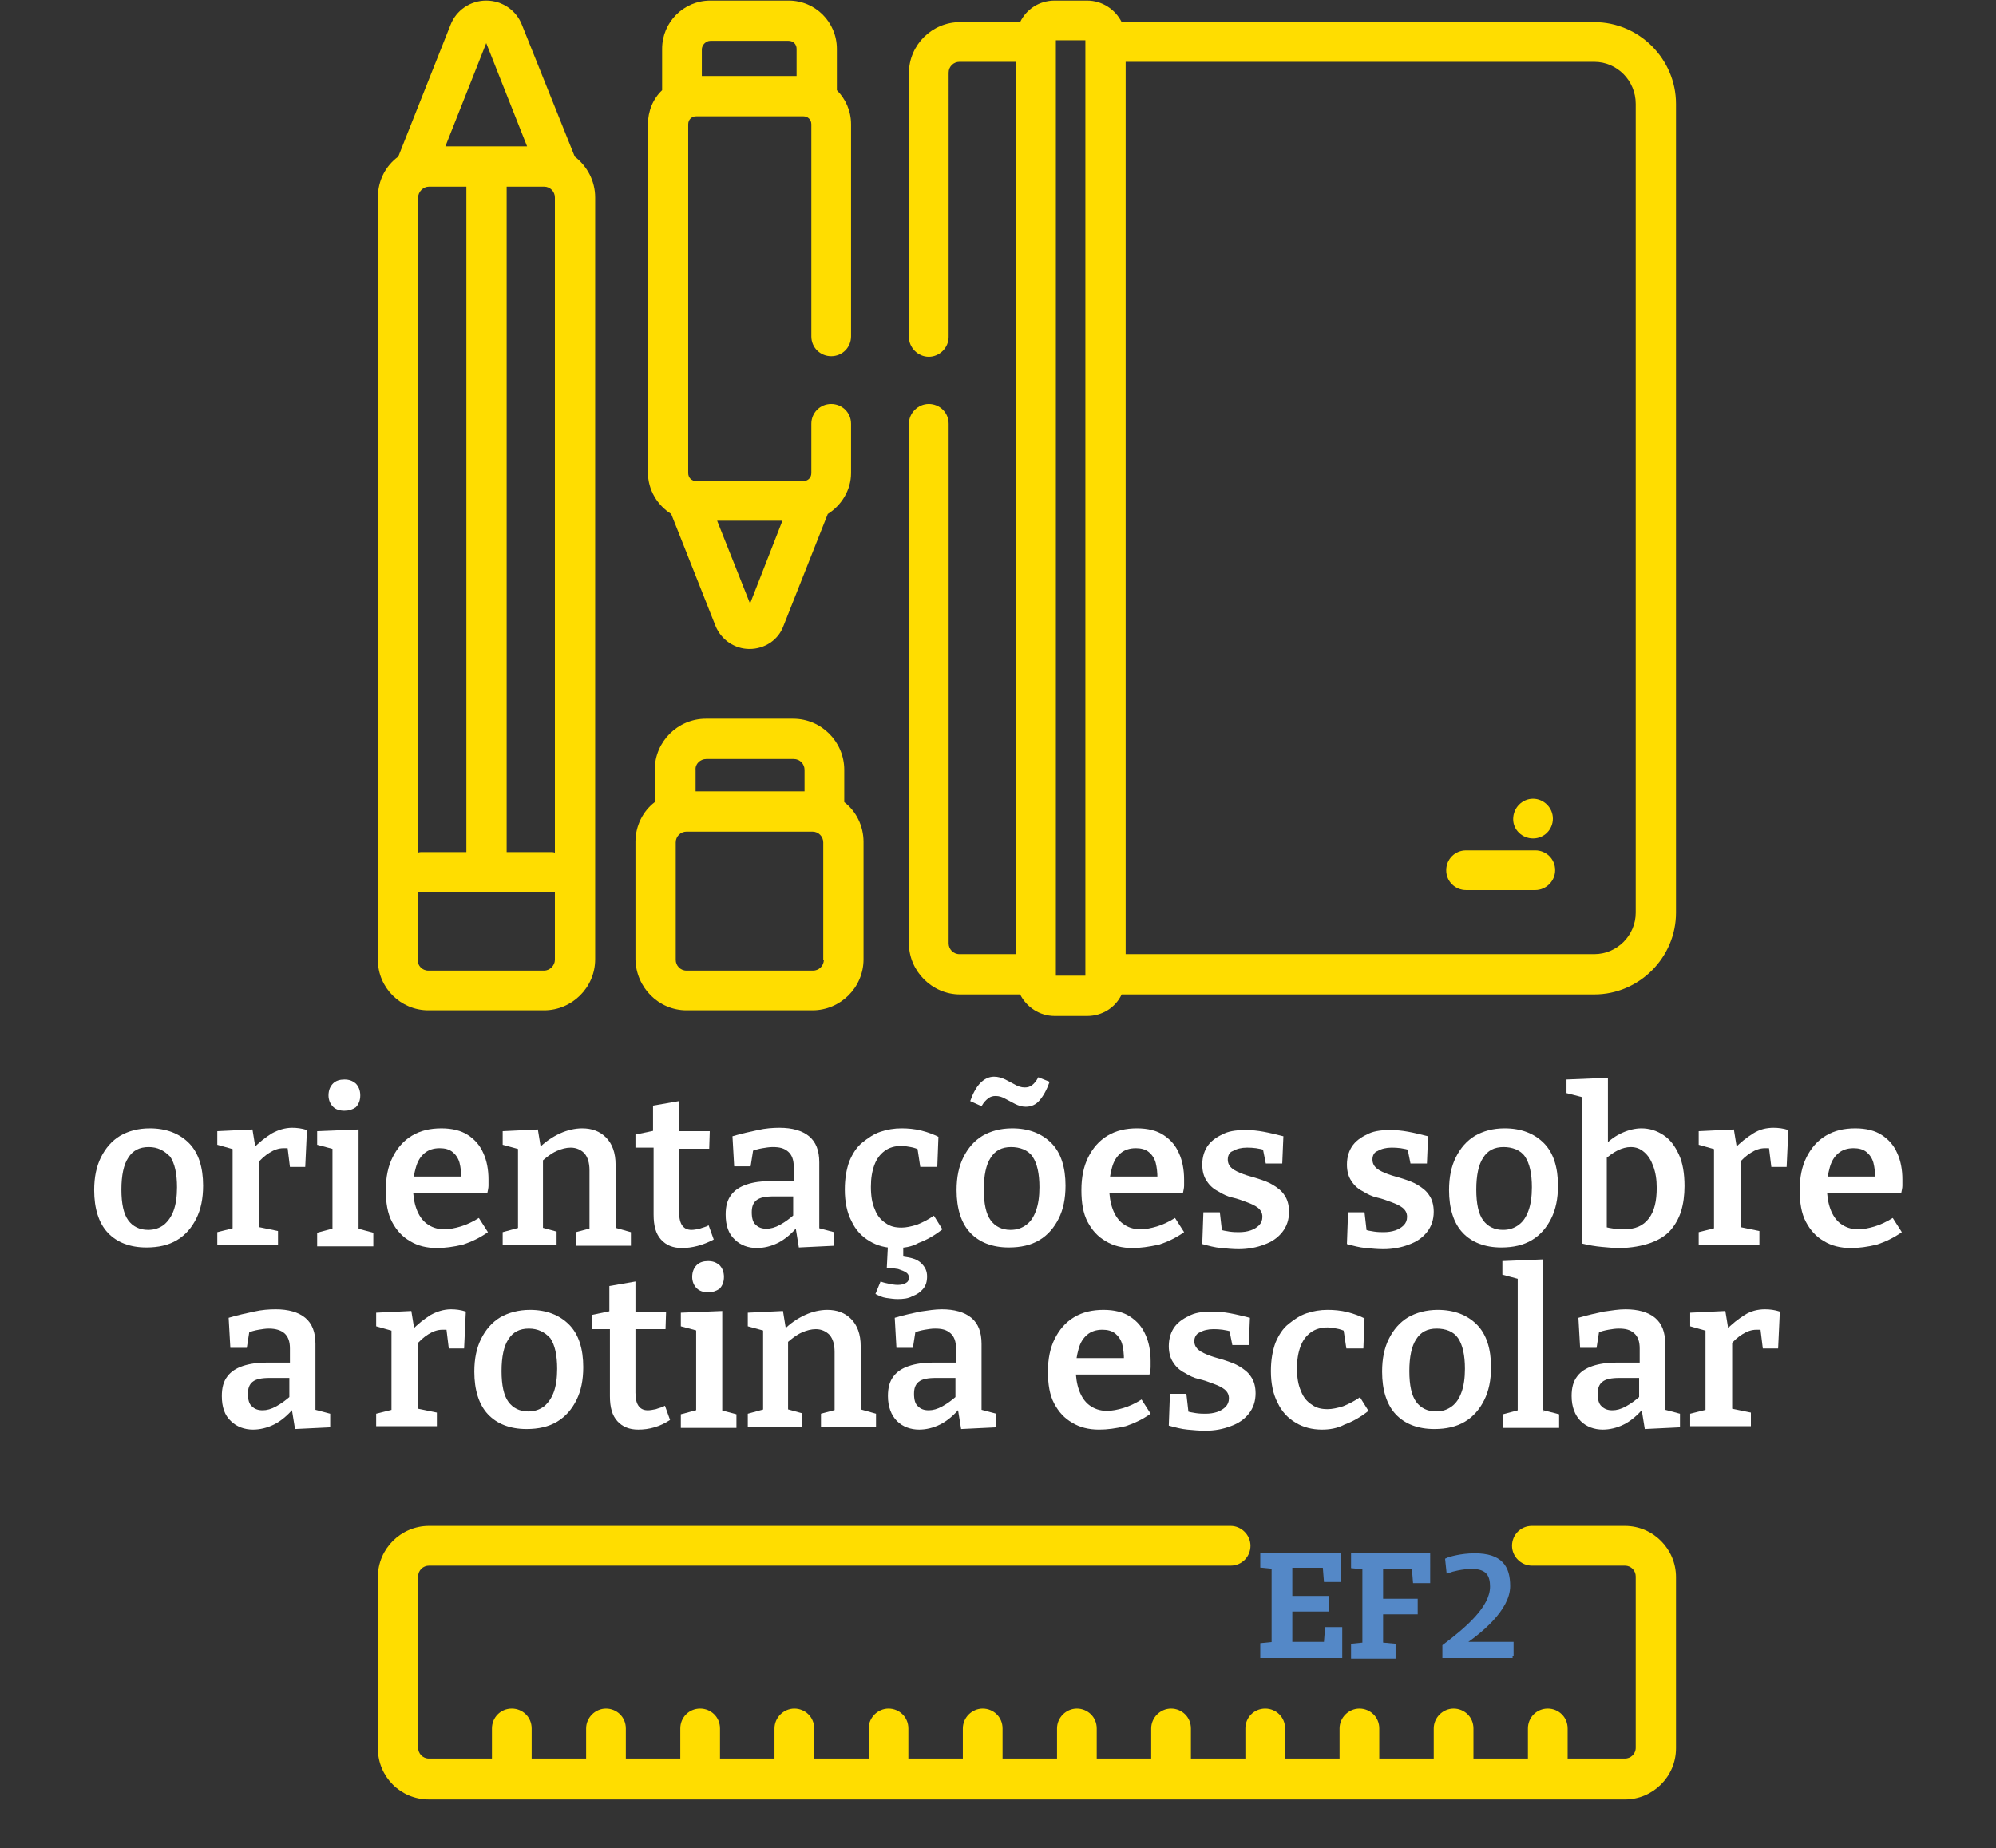 <?xml version="1.0" encoding="utf-8"?>
<!-- Generator: Adobe Illustrator 26.0.3, SVG Export Plug-In . SVG Version: 6.00 Build 0)  -->
<svg version="1.1" xmlns="http://www.w3.org/2000/svg" xmlns:xlink="http://www.w3.org/1999/xlink" x="0px" y="0px"
	 viewBox="0 0 351.8 325.8" style="enable-background:new 0 0 351.8 325.8;" xml:space="preserve">
<rect x="0" y="0" width="351.8" height="325.8" fill="#333333" stroke="none"/>
<style type="text/css">
	.st0{fill:#FFDD00;}
	.st1{fill:#5488C7;stroke:#5488C7;stroke-width:0.75;stroke-miterlimit:3.051;}
	.st2{fill:#FFFFFF;}
</style>
<g id="Camada_2">
</g>
<g id="Camada_1">
	<g>
		<path class="st0" d="M125.2,7.2h13.8c0.8,0,1.4,0.6,1.4,1.4v4.8h-16.7V8.6C123.8,7.8,124.5,7.2,125.2,7.2 M132.2,106.4l-5.8-14.6
			h11.5L132.2,106.4z M118.3,90.6l7.8,19.7c1,2.5,3.4,4.1,6,4.1c2.7,0,5.1-1.6,6-4.1l7.8-19.7c2.4-1.5,4.1-4.2,4.1-7.2v-8.7
			c0-2-1.6-3.5-3.5-3.5c-2,0-3.5,1.6-3.5,3.5v8.7c0,0.8-0.6,1.4-1.4,1.4h-18.9c-0.8,0-1.4-0.6-1.4-1.4V21.9c0-0.8,0.6-1.4,1.4-1.4
			h18.9c0.8,0,1.4,0.6,1.4,1.4v37.4c0,2,1.6,3.5,3.5,3.5c2,0,3.5-1.6,3.5-3.5V21.9c0-2.4-1-4.5-2.5-6V8.6c0-4.7-3.8-8.5-8.5-8.5
			h-13.8c-4.7,0-8.5,3.8-8.5,8.5v7.3c-1.6,1.5-2.5,3.7-2.5,6v61.4C114.2,86.4,115.9,89.1,118.3,90.6"/>
		<path class="st0" d="M85.7,7.6l7.2,18.2H78.5L85.7,7.6z M95.9,171.1H75.5c-1.1,0-1.9-0.9-1.9-1.9v-12c0.3,0.1,0.5,0.1,0.8,0.1H97
			c0.3,0,0.6,0,0.8-0.1v12C97.8,170.2,96.9,171.1,95.9,171.1 M82.2,150.2h-7.7c-0.3,0-0.6,0-0.8,0.1V34.8c0-1,0.9-1.9,1.9-1.9h6.6
			V150.2z M95.9,32.9c1.1,0,1.9,0.9,1.9,1.9v115.5c-0.3-0.1-0.5-0.1-0.8-0.1h-7.7V32.9H95.9z M75.5,178.1h20.4c4.9,0,9-4,9-9V34.8
			c0-2.9-1.4-5.5-3.6-7.2L92,4.4c-1-2.6-3.5-4.3-6.3-4.3c-2.8,0-5.3,1.7-6.3,4.3l-9.2,23.2c-2.2,1.6-3.6,4.2-3.6,7.2v134.4
			C66.6,174.1,70.6,178.1,75.5,178.1"/>
		<path class="st0" d="M124.5,133.8h15.4c1.1,0,1.9,0.9,1.9,1.9v3.8h-19.2v-3.8C122.5,134.7,123.4,133.8,124.5,133.8 M145.2,169.2
			c0,1.1-0.9,1.9-1.9,1.9H121c-1.1,0-1.9-0.9-1.9-1.9v-20.7c0-1.1,0.9-1.9,1.9-1.9h22.2c1.1,0,1.9,0.9,1.9,1.9V169.2z M121,178.1
			h22.2c4.9,0,9-4,9-9v-20.7c0-2.8-1.3-5.4-3.4-7v-5.7c0-4.9-4-9-9-9h-15.4c-4.9,0-9,4-9,9v5.7c-2.1,1.6-3.4,4.2-3.4,7v20.7
			C112.1,174.1,116.1,178.1,121,178.1"/>
		<path class="st0" d="M186.1,7.1h5.2V172h-5.2V7.1z M288.3,18.3v142.6c0,4-3.3,7.3-7.3,7.3h-82.6V10.9h82.6
			C285,10.9,288.3,14.2,288.3,18.3 M169.2,175.3h10.6c1.1,2.2,3.4,3.8,6.1,3.8h5.7c2.7,0,5-1.5,6.1-3.8h83.3
			c7.9,0,14.4-6.5,14.4-14.4V18.3c0-7.9-6.5-14.4-14.4-14.4h-83.3c-1.1-2.2-3.4-3.8-6.1-3.8h-5.7c-2.7,0-5,1.5-6.1,3.8h-10.6
			c-4.9,0-9,4-9,9v46.5c0,1.9,1.6,3.5,3.5,3.5c1.9,0,3.5-1.6,3.5-3.5V12.8c0-1.1,0.9-1.9,1.9-1.9h9.9v157.3h-9.9
			c-1.1,0-1.9-0.9-1.9-1.9V74.7c0-2-1.6-3.5-3.5-3.5c-1.9,0-3.5,1.6-3.5,3.5v91.6C160.2,171.2,164.3,175.3,169.2,175.3"/>
		<path class="st0" d="M258.4,156.9h12.2c1.9,0,3.5-1.6,3.5-3.5c0-2-1.6-3.5-3.5-3.5h-12.2c-2,0-3.5,1.6-3.5,3.5
			C254.9,155.4,256.5,156.9,258.4,156.9"/>
		<path class="st0" d="M270.2,147.8L270.2,147.8c2,0,3.5-1.6,3.5-3.5c0-1.9-1.6-3.5-3.5-3.5h0h0c-1.9,0-3.5,1.6-3.5,3.6
			C266.7,146.3,268.3,147.8,270.2,147.8"/>
	</g>
	<path class="st0" d="M75.6,317.2h5.9h2.1h195.2h7.6c4.9,0,9-4,9-9v-30.2c0-4.9-4-9-9-9H270c-2,0-3.5,1.6-3.5,3.5s1.6,3.5,3.5,3.5
		h16.4c1.1,0,1.9,0.9,1.9,1.9v30.2c0,1.1-0.9,1.9-1.9,1.9h-10.1v-5.3c0-2-1.6-3.5-3.5-3.5c-2,0-3.5,1.6-3.5,3.5v5.3h-9.6v-5.3
		c0-2-1.6-3.5-3.5-3.5c-1.9,0-3.5,1.6-3.5,3.5v5.3h-9.6v-5.3c0-2-1.6-3.5-3.5-3.5c-1.9,0-3.5,1.6-3.5,3.5v5.3h-9.6v-5.3
		c0-2-1.6-3.5-3.5-3.5c-2,0-3.5,1.6-3.5,3.5v5.3h-9.6v-5.3c0-2-1.6-3.5-3.5-3.5c-1.9,0-3.5,1.6-3.5,3.5v5.3h-9.6v-5.3
		c0-2-1.6-3.5-3.5-3.5c-1.9,0-3.5,1.6-3.5,3.5v5.3h-9.6v-5.3c0-2-1.6-3.5-3.5-3.5c-1.9,0-3.5,1.6-3.5,3.5v5.3h-9.6v-5.3
		c0-2-1.6-3.5-3.5-3.5s-3.5,1.6-3.5,3.5v5.3h-9.6v-5.3c0-2-1.6-3.5-3.5-3.5c-1.9,0-3.5,1.6-3.5,3.5v5.3h-9.6v-5.3
		c0-2-1.6-3.5-3.5-3.5c-2,0-3.5,1.6-3.5,3.5v5.3h-9.6v-5.3c0-2-1.6-3.5-3.5-3.5c-1.9,0-3.5,1.6-3.5,3.5v5.3h-9.6v-5.3
		c0-2-1.6-3.5-3.5-3.5c-2,0-3.5,1.6-3.5,3.5v5.3H75.6c-1.1,0-1.9-0.9-1.9-1.9v-30.2c0-1.1,0.9-1.9,1.9-1.9h141.3
		c2,0,3.5-1.6,3.5-3.5s-1.6-3.5-3.5-3.5H75.6c-4.9,0-9,4-9,9v30.2C66.6,313.2,70.6,317.2,75.6,317.2"/>
	<g>
		<g>
			<path class="st1" d="M236.1,291.9h-13.6v-1.9l2-0.2v-13.6l-2-0.2v-1.9h13.5v4.4h-2.3l-0.2-2.5h-6.1v5.7h6.4v2h-6.4v6.1h6.3
				l0.2-2.6h2.3V291.9z"/>
			<path class="st1" d="M251.7,278.7h-2.3l-0.2-2.5h-5.8v6h6.1v2h-6.1v5.7l2.2,0.2v1.9h-7.1v-1.9l2-0.2v-13.6l-2-0.2v-1.9h13.2
				V278.7z"/>
			<path class="st1" d="M266.6,291.9h-12v-1.7c4.1-3.1,8.4-6.8,8.4-10.5c0-1.9-0.6-3.5-3.6-3.5c-1.7,0-3.6,0.5-4.1,0.7l-0.2-1.9
				c0.4-0.2,2.5-0.8,4.8-0.8c4.6,0,5.9,2.1,5.9,5.4c0,4-5,8.1-8.2,10.2h8.8V291.9z"/>
		</g>
	</g>
	<g>
		<g>
			<path class="st2" d="M26.4,198.9c2.9,0,5.2,0.9,6.9,2.6s2.5,4.3,2.5,7.5c0,2.3-0.4,4.2-1.2,5.8c-0.8,1.6-1.9,2.9-3.4,3.8
				c-1.5,0.9-3.3,1.3-5.4,1.3c-2.9,0-5.2-0.9-6.8-2.6s-2.4-4.3-2.4-7.5c0-2.3,0.4-4.2,1.2-5.8c0.8-1.6,1.9-2.9,3.4-3.8
				C22.6,199.4,24.3,198.9,26.4,198.9z M26.2,202.2c-1.6,0-2.8,0.6-3.6,1.9c-0.8,1.2-1.2,3.1-1.2,5.6s0.4,4.3,1.2,5.4
				c0.8,1.1,2,1.7,3.5,1.7c1.1,0,2-0.3,2.8-0.9c0.7-0.6,1.3-1.4,1.7-2.5s0.6-2.5,0.6-4.1c0-2.4-0.4-4.2-1.2-5.4
				C28.9,202.8,27.8,202.2,26.2,202.2z"/>
			<path class="st2" d="M38.3,219.6v-2.4l3.2-0.8l-0.5,0.7v-15.2l0.5,0.8l-3.2-0.9v-2.4l6.2-0.3l0.6,3.7l-0.6-0.2
				c1.1-1.2,2.3-2.1,3.4-2.8c1.1-0.6,2.3-1,3.6-1c0.8,0,1.7,0.1,2.6,0.4l-0.3,6.5h-2.7l-0.5-4.1l0.4,0.9c-0.2-0.1-0.3-0.1-0.5-0.1
				c-0.2,0-0.4,0-0.5,0c-0.9,0-1.7,0.3-2.5,0.8c-0.8,0.5-1.6,1.2-2.2,2l0.4-1.3v13l-0.6-0.7l3.9,0.8v2.4H38.3z"/>
			<path class="st2" d="M63.2,216.9l-0.4-0.4l3,0.8v2.4h-9.9v-2.4l3-0.8l-0.3,0.4v-14.6l0.3,0.3l-3-0.8v-2.4l7.3-0.3V216.9z
				 M60.7,195.8c-0.8,0-1.5-0.2-2-0.7s-0.8-1.2-0.8-2c0-0.9,0.3-1.6,0.8-2.1s1.2-0.7,2-0.7c0.8,0,1.4,0.2,2,0.7
				c0.5,0.5,0.8,1.2,0.8,2.1c0,0.9-0.3,1.6-0.8,2.1C62.1,195.6,61.5,195.8,60.7,195.8z"/>
			<path class="st2" d="M77,220c-1.8,0-3.4-0.4-4.7-1.2c-1.4-0.8-2.4-1.9-3.2-3.4c-0.8-1.5-1.1-3.4-1.1-5.6c0-2.3,0.4-4.2,1.2-5.8
				c0.8-1.6,1.9-2.9,3.4-3.8c1.5-0.9,3.2-1.3,5.2-1.3c1.9,0,3.5,0.4,4.7,1.2c1.2,0.8,2.1,1.8,2.7,3.2c0.6,1.3,0.9,2.9,0.9,4.6
				c0,0.4,0,0.8,0,1.1c0,0.4-0.1,0.8-0.2,1.3H71.6v-2.9h10.2l-0.5,0.3c0-1-0.1-1.9-0.3-2.7c-0.2-0.8-0.7-1.5-1.2-1.9
				c-0.6-0.5-1.4-0.7-2.3-0.7c-1.1,0-2,0.3-2.7,0.9c-0.7,0.6-1.2,1.4-1.5,2.5c-0.3,1-0.5,2.2-0.5,3.5c0,1.4,0.2,2.7,0.6,3.8
				s1,2,1.8,2.6c0.8,0.6,1.8,1,3.1,1c0.9,0,1.9-0.2,2.9-0.5c1-0.3,2.1-0.8,3.2-1.5l1.6,2.5c-1.4,1-2.9,1.7-4.4,2.2
				C79.9,219.8,78.4,220,77,220z"/>
			<path class="st2" d="M88.6,219.6v-2.4l3.3-0.9l-0.6,0.7v-15.1l0.6,0.8l-3.3-0.9v-2.4l6.2-0.3l0.6,3.7l-0.6-0.2
				c1.2-1.3,2.6-2.2,3.9-2.8s2.7-0.9,3.9-0.9c1.7,0,3.1,0.5,4.2,1.6c1.1,1.1,1.7,2.7,1.7,4.8v11.7l-0.5-0.7l3.2,0.9v2.4h-9.7v-2.4
				l3-0.8l-0.6,0.7v-10.8c0-1.3-0.3-2.3-0.9-3c-0.6-0.6-1.4-1-2.4-1c-0.8,0-1.6,0.2-2.5,0.6s-1.8,1.1-2.7,1.9l0.3-0.7v12.9l-0.5-0.7
				l2.9,0.8v2.4H88.6z"/>
			<path class="st2" d="M120.2,220c-1.6,0-2.8-0.5-3.7-1.5c-0.9-1-1.3-2.4-1.3-4.4v-12.4l0.6,0.6h-3.8V200l3.8-0.8l-0.7,0.8v-5.1
				l4.6-0.8v5.9l-0.5-0.6h5.9l-0.1,3.1h-5.8l0.5-0.6v11.8c0,1.1,0.2,1.9,0.6,2.4c0.4,0.5,0.9,0.7,1.6,0.7c0.4,0,0.9-0.1,1.4-0.2
				c0.5-0.2,1.1-0.3,1.6-0.6l0.9,2.5C123.9,219.5,122,220,120.2,220z"/>
			<path class="st2" d="M144.3,217.2l-0.7-0.9l3.4,0.9v2.4l-6.2,0.3l-0.6-3.7l0.3,0.1c-1,1.2-2.2,2.2-3.4,2.8
				c-1.2,0.6-2.5,0.9-3.7,0.9c-1.5,0-2.9-0.5-3.9-1.5c-1.1-1-1.6-2.5-1.6-4.4c0-1.5,0.3-2.6,1-3.5c0.6-0.8,1.5-1.4,2.7-1.8
				c1.2-0.4,2.6-0.6,4.2-0.6h4.4l-0.3,0.4v-2.9c0-1.2-0.3-2.1-1-2.7s-1.5-0.8-2.7-0.8c-0.6,0-1.2,0.1-1.8,0.2s-1.4,0.3-2.1,0.6
				l0.5-0.6l-0.5,3.2h-2.9l-0.3-5.3c1.6-0.5,3.2-0.8,4.5-1.1s2.6-0.4,3.8-0.4c2.2,0,4,0.5,5.2,1.5s1.8,2.5,1.8,4.6V217.2z
				 M132.5,213.7c0,1,0.2,1.8,0.7,2.2c0.5,0.5,1.1,0.7,1.9,0.7c0.7,0,1.5-0.2,2.4-0.7s1.7-1.1,2.5-1.8l-0.2,0.9v-4.5l0.3,0.4h-3.7
				c-1.5,0-2.5,0.2-3.1,0.7S132.5,212.8,132.5,213.7z"/>
			<path class="st2" d="M157.9,220c-1.7,0-3.3-0.4-4.6-1.2c-1.4-0.8-2.5-2-3.2-3.5c-0.8-1.5-1.2-3.4-1.2-5.6c0-2,0.3-3.6,0.8-5
				c0.6-1.4,1.3-2.5,2.3-3.3s2-1.5,3.2-1.9c1.2-0.4,2.4-0.6,3.7-0.6c1.1,0,2.3,0.1,3.5,0.4s2.2,0.7,3,1.1l-0.2,5.3h-3l-0.5-3.3
				l0.4,0.3c-0.5-0.2-1-0.4-1.6-0.5c-0.6-0.1-1.1-0.2-1.6-0.2c-1.2,0-2.2,0.3-3,0.9s-1.4,1.4-1.8,2.5s-0.6,2.3-0.6,3.8
				c0,1.6,0.2,2.9,0.7,4c0.4,1.1,1.1,1.9,1.9,2.4c0.8,0.6,1.7,0.8,2.8,0.8c0.8,0,1.7-0.2,2.7-0.5c1-0.4,2-0.9,3-1.6l1.5,2.4
				c-1.4,1.1-2.8,1.9-4.2,2.4C160.7,219.8,159.3,220,157.9,220z M158.2,229c-0.6,0-1.3-0.1-2-0.2c-0.7-0.1-1.3-0.4-1.9-0.7l0.9-2.2
				c0.5,0.2,1,0.3,1.5,0.4c0.5,0.1,1,0.2,1.5,0.2c0.6,0,1-0.1,1.4-0.3c0.4-0.2,0.6-0.5,0.6-1c0-0.4-0.2-0.7-0.5-0.9
				s-0.8-0.4-1.4-0.6c-0.6-0.1-1.2-0.2-2-0.2l0.2-4h2.7v2c1.5,0.2,2.5,0.5,3.2,1.2s1,1.4,1,2.3c0,0.9-0.2,1.6-0.7,2.2
				c-0.5,0.6-1.1,1-1.9,1.3C160.1,228.9,159.2,229,158.2,229z"/>
			<path class="st2" d="M178.4,198.9c2.9,0,5.2,0.9,6.9,2.6s2.5,4.3,2.5,7.5c0,2.3-0.4,4.2-1.2,5.8c-0.8,1.6-1.9,2.9-3.4,3.8
				s-3.3,1.3-5.4,1.3c-2.9,0-5.2-0.9-6.8-2.6s-2.4-4.3-2.4-7.5c0-2.3,0.4-4.2,1.2-5.8c0.8-1.6,1.9-2.9,3.4-3.8
				C174.6,199.4,176.3,198.9,178.4,198.9z M180.8,195.1c-0.7,0-1.3-0.2-1.9-0.5s-1.1-0.6-1.7-0.9c-0.5-0.3-1.1-0.5-1.7-0.5
				c-0.5,0-0.9,0.1-1.3,0.4c-0.4,0.3-0.8,0.7-1.2,1.4l-2-0.9c0.5-1.4,1.1-2.5,1.8-3.2s1.5-1.1,2.4-1.1c0.7,0,1.4,0.2,2,0.5
				s1.1,0.6,1.7,0.9c0.5,0.3,1.1,0.5,1.7,0.5c0.5,0,0.9-0.1,1.3-0.4s0.8-0.8,1.1-1.4l2,0.8c-0.5,1.4-1.1,2.5-1.8,3.3
				C182.6,194.7,181.8,195.1,180.8,195.1z M178.2,202.2c-1.6,0-2.8,0.6-3.6,1.9c-0.8,1.2-1.2,3.1-1.2,5.6s0.4,4.3,1.2,5.4
				s2,1.7,3.5,1.7c1.1,0,2-0.3,2.8-0.9s1.3-1.4,1.7-2.5s0.6-2.5,0.6-4.1c0-2.4-0.4-4.2-1.2-5.4S179.7,202.2,178.2,202.2z"/>
			<path class="st2" d="M199.6,220c-1.8,0-3.4-0.4-4.7-1.2c-1.4-0.8-2.4-1.9-3.2-3.4s-1.1-3.4-1.1-5.6c0-2.3,0.4-4.2,1.2-5.8
				c0.8-1.6,1.9-2.9,3.4-3.8s3.2-1.3,5.2-1.3c1.9,0,3.5,0.4,4.7,1.2s2.1,1.8,2.7,3.2c0.6,1.3,0.9,2.9,0.9,4.6c0,0.4,0,0.8,0,1.1
				c0,0.4-0.1,0.8-0.2,1.3h-14.2v-2.9h10.2l-0.5,0.3c0-1-0.1-1.9-0.3-2.7s-0.7-1.5-1.2-1.9c-0.6-0.5-1.4-0.7-2.3-0.7
				c-1.1,0-2,0.3-2.7,0.9s-1.2,1.4-1.5,2.5s-0.5,2.2-0.5,3.5c0,1.4,0.2,2.7,0.6,3.8c0.4,1.1,1,2,1.8,2.6c0.8,0.6,1.8,1,3.1,1
				c0.9,0,1.9-0.2,2.9-0.5c1-0.3,2.1-0.8,3.2-1.5l1.6,2.5c-1.4,1-2.9,1.7-4.4,2.2C202.4,219.8,201,220,199.6,220z"/>
			<path class="st2" d="M216.4,204.4c0,0.7,0.3,1.2,0.8,1.6s1.2,0.7,2,1s1.7,0.5,2.6,0.8s1.8,0.6,2.6,1.1s1.5,1,2,1.8
				c0.5,0.7,0.8,1.7,0.8,2.9c0,1.4-0.4,2.6-1.2,3.6s-1.8,1.7-3.2,2.2c-1.3,0.5-2.8,0.8-4.5,0.8c-1,0-2-0.1-3.1-0.2s-2.2-0.4-3.3-0.7
				l0.2-5.6h2.9l0.4,3.5l-0.5-0.5c0.6,0.2,1.1,0.3,1.8,0.4s1.2,0.1,1.7,0.1c0.7,0,1.4-0.1,2-0.3c0.6-0.2,1.1-0.5,1.5-0.9
				c0.4-0.4,0.6-0.9,0.6-1.5c0-0.7-0.3-1.2-0.8-1.6s-1.2-0.7-2-1s-1.6-0.6-2.5-0.8s-1.7-0.6-2.5-1.1c-0.8-0.4-1.5-1-2-1.8
				c-0.5-0.7-0.8-1.7-0.8-2.9c0-1.4,0.4-2.6,1.1-3.5c0.7-0.9,1.7-1.5,2.8-2s2.5-0.6,3.8-0.6c1,0,2,0.1,3.1,0.3s2.3,0.5,3.5,0.8
				l-0.2,4.8h-2.9l-0.6-3l0.6,0.7c-1.2-0.4-2.3-0.5-3.3-0.5c-1,0-1.8,0.2-2.5,0.6C216.7,203.1,216.4,203.7,216.4,204.4z"/>
			<path class="st2" d="M241.9,204.4c0,0.7,0.3,1.2,0.8,1.6s1.2,0.7,2,1s1.7,0.5,2.6,0.8s1.8,0.6,2.6,1.1s1.5,1,2,1.8
				c0.5,0.7,0.8,1.7,0.8,2.9c0,1.4-0.4,2.6-1.2,3.6s-1.8,1.7-3.2,2.2c-1.3,0.5-2.8,0.8-4.5,0.8c-1,0-2-0.1-3.1-0.2s-2.2-0.4-3.3-0.7
				l0.2-5.6h2.9l0.4,3.5l-0.5-0.5c0.6,0.2,1.1,0.3,1.8,0.4s1.2,0.1,1.7,0.1c0.7,0,1.4-0.1,2-0.3c0.6-0.2,1.1-0.5,1.5-0.9
				c0.4-0.4,0.6-0.9,0.6-1.5c0-0.7-0.3-1.2-0.8-1.6s-1.2-0.7-2-1s-1.6-0.6-2.5-0.8s-1.7-0.6-2.5-1.1c-0.8-0.4-1.5-1-2-1.8
				c-0.5-0.7-0.8-1.7-0.8-2.9c0-1.4,0.4-2.6,1.1-3.5c0.7-0.9,1.7-1.5,2.8-2s2.5-0.6,3.8-0.6c1,0,2,0.1,3.1,0.3s2.3,0.5,3.5,0.8
				l-0.2,4.8h-2.9l-0.6-3l0.6,0.7c-1.2-0.4-2.3-0.5-3.3-0.5c-1,0-1.8,0.2-2.5,0.6C242.2,203.1,241.9,203.7,241.9,204.4z"/>
			<path class="st2" d="M265.2,198.9c2.9,0,5.2,0.9,6.9,2.6s2.5,4.3,2.5,7.5c0,2.3-0.4,4.2-1.2,5.8c-0.8,1.6-1.9,2.9-3.4,3.8
				s-3.3,1.3-5.4,1.3c-2.9,0-5.2-0.9-6.8-2.6s-2.4-4.3-2.4-7.5c0-2.3,0.4-4.2,1.2-5.8c0.8-1.6,1.9-2.9,3.4-3.8
				C261.4,199.4,263.1,198.9,265.2,198.9z M265,202.2c-1.6,0-2.8,0.6-3.6,1.9c-0.8,1.2-1.2,3.1-1.2,5.6s0.4,4.3,1.2,5.4
				s2,1.7,3.5,1.7c1.1,0,2-0.3,2.8-0.9s1.3-1.4,1.7-2.5s0.6-2.5,0.6-4.1c0-2.4-0.4-4.2-1.2-5.4S266.5,202.2,265,202.2z"/>
			<path class="st2" d="M285.4,220c-1,0-2-0.1-3.1-0.2s-2.3-0.3-3.5-0.6v-26.9l0.8,1.3l-3.5-0.9v-2.4l7.3-0.3v12.6l-0.6-0.7
				c1-1,2-1.7,3.1-2.2s2.3-0.8,3.4-0.8c1.4,0,2.7,0.4,3.9,1.2s2,1.9,2.7,3.4s1,3.4,1,5.6c0,1.6-0.2,3.1-0.6,4.4
				c-0.4,1.3-1.1,2.5-1.9,3.4c-0.9,1-2.1,1.7-3.5,2.2S287.5,220,285.4,220z M286.2,216.7c2,0,3.4-0.6,4.4-1.9c1-1.3,1.4-3.1,1.4-5.4
				c0-1.5-0.2-2.7-0.6-3.8s-0.9-1.9-1.6-2.5c-0.7-0.6-1.4-0.9-2.4-0.9c-0.7,0-1.5,0.2-2.3,0.6s-1.6,1-2.5,1.8l0.6-1.4v14.1l-0.6-1.1
				C284,216.6,285.2,216.7,286.2,216.7z"/>
			<path class="st2" d="M299.4,219.6v-2.4l3.2-0.8l-0.5,0.7v-15.2l0.5,0.8l-3.2-0.9v-2.4l6.2-0.3l0.6,3.7l-0.6-0.2
				c1.1-1.2,2.3-2.1,3.4-2.8s2.3-1,3.6-1c0.8,0,1.7,0.1,2.6,0.4l-0.3,6.5h-2.7l-0.5-4.1l0.4,0.9c-0.2-0.1-0.3-0.1-0.5-0.1
				c-0.2,0-0.4,0-0.5,0c-0.9,0-1.7,0.3-2.5,0.8c-0.8,0.5-1.6,1.2-2.2,2l0.4-1.3v13l-0.6-0.7l3.9,0.8v2.4H299.4z"/>
			<path class="st2" d="M326.2,220c-1.8,0-3.4-0.4-4.7-1.2c-1.4-0.8-2.4-1.9-3.2-3.4s-1.1-3.4-1.1-5.6c0-2.3,0.4-4.2,1.2-5.8
				c0.8-1.6,1.9-2.9,3.4-3.8s3.2-1.3,5.2-1.3c1.9,0,3.5,0.4,4.7,1.2s2.1,1.8,2.7,3.2c0.6,1.3,0.9,2.9,0.9,4.6c0,0.4,0,0.8,0,1.1
				c0,0.4-0.1,0.8-0.2,1.3h-14.2v-2.9H331l-0.5,0.3c0-1-0.1-1.9-0.3-2.7s-0.7-1.5-1.2-1.9c-0.6-0.5-1.4-0.7-2.3-0.7
				c-1.1,0-2,0.3-2.7,0.9s-1.2,1.4-1.5,2.5s-0.5,2.2-0.5,3.5c0,1.4,0.2,2.7,0.6,3.8c0.4,1.1,1,2,1.8,2.6c0.8,0.6,1.8,1,3.1,1
				c0.9,0,1.9-0.2,2.9-0.5c1-0.3,2.1-0.8,3.2-1.5l1.6,2.5c-1.4,1-2.9,1.7-4.4,2.2C329.1,219.8,327.7,220,326.2,220z"/>
		</g>
		<g>
			<path class="st2" d="M55.5,249.2l-0.7-0.9l3.4,0.9v2.4l-6.2,0.3l-0.6-3.7l0.3,0.1c-1,1.2-2.2,2.2-3.4,2.8s-2.5,0.9-3.7,0.9
				c-1.5,0-2.9-0.5-3.9-1.5c-1.1-1-1.6-2.5-1.6-4.4c0-1.5,0.3-2.6,1-3.5c0.6-0.8,1.5-1.4,2.7-1.8c1.2-0.4,2.6-0.6,4.2-0.6h4.4
				l-0.3,0.4v-2.9c0-1.2-0.3-2.1-1-2.7c-0.6-0.5-1.5-0.8-2.7-0.8c-0.6,0-1.2,0.1-1.8,0.2s-1.4,0.3-2.1,0.6l0.5-0.6l-0.5,3.2h-2.9
				l-0.3-5.3c1.6-0.5,3.2-0.8,4.5-1.1s2.6-0.4,3.8-0.4c2.2,0,4,0.5,5.2,1.5c1.2,1,1.8,2.5,1.8,4.6V249.2z M43.7,245.7
				c0,1,0.2,1.8,0.7,2.2c0.5,0.5,1.1,0.7,1.9,0.7c0.7,0,1.5-0.2,2.4-0.7c0.9-0.5,1.7-1.1,2.5-1.8l-0.2,0.9v-4.5l0.3,0.4h-3.7
				c-1.5,0-2.5,0.2-3.1,0.7S43.7,244.8,43.7,245.7z"/>
			<path class="st2" d="M66.3,251.6v-2.4l3.2-0.8l-0.5,0.7v-15.2l0.5,0.8l-3.2-0.9v-2.4l6.2-0.3l0.6,3.7l-0.6-0.2
				c1.1-1.2,2.3-2.1,3.4-2.8c1.1-0.6,2.3-1,3.6-1c0.8,0,1.7,0.1,2.6,0.4l-0.3,6.5h-2.7l-0.5-4.1l0.4,0.9c-0.2-0.1-0.3-0.1-0.5-0.1
				c-0.2,0-0.4,0-0.5,0c-0.9,0-1.7,0.3-2.5,0.8c-0.8,0.5-1.6,1.2-2.2,2l0.4-1.3v13l-0.6-0.7l3.9,0.8v2.4H66.3z"/>
			<path class="st2" d="M93.4,230.9c2.9,0,5.2,0.9,6.9,2.6s2.5,4.3,2.5,7.5c0,2.3-0.4,4.2-1.2,5.8c-0.8,1.6-1.9,2.9-3.4,3.8
				c-1.5,0.9-3.3,1.3-5.4,1.3c-2.9,0-5.2-0.9-6.8-2.6s-2.4-4.3-2.4-7.5c0-2.3,0.4-4.2,1.2-5.8c0.8-1.6,1.9-2.9,3.4-3.8
				C89.6,231.4,91.4,230.9,93.4,230.9z M93.2,234.2c-1.6,0-2.8,0.6-3.6,1.9c-0.8,1.2-1.2,3.1-1.2,5.6s0.4,4.3,1.2,5.4
				c0.8,1.1,2,1.7,3.5,1.7c1.1,0,2-0.3,2.8-0.9c0.7-0.6,1.3-1.4,1.7-2.5s0.6-2.5,0.6-4.1c0-2.4-0.4-4.2-1.2-5.4
				C96,234.8,94.8,234.2,93.2,234.2z"/>
			<path class="st2" d="M112.5,252c-1.6,0-2.8-0.5-3.7-1.5c-0.9-1-1.3-2.4-1.3-4.4v-12.4l0.6,0.6h-3.8v-2.5l3.8-0.8l-0.7,0.8v-5.1
				l4.6-0.8v5.9l-0.5-0.6h5.9l-0.1,3.1h-5.8l0.5-0.6v11.8c0,1.1,0.2,1.9,0.6,2.4c0.4,0.5,0.9,0.7,1.6,0.7c0.4,0,0.9-0.1,1.4-0.2
				c0.5-0.2,1.1-0.3,1.6-0.6l0.9,2.5C116.3,251.5,114.4,252,112.5,252z"/>
			<path class="st2" d="M127.2,248.9l-0.4-0.4l3,0.8v2.4H120v-2.4l3-0.8l-0.3,0.4v-14.6l0.3,0.3l-3-0.8v-2.4l7.3-0.3V248.9z
				 M124.8,227.8c-0.8,0-1.5-0.2-2-0.7s-0.8-1.2-0.8-2c0-0.9,0.3-1.6,0.8-2.1s1.2-0.7,2-0.7c0.8,0,1.4,0.2,2,0.7
				c0.5,0.5,0.8,1.2,0.8,2.1c0,0.9-0.3,1.6-0.8,2.1C126.2,227.6,125.6,227.8,124.8,227.8z"/>
			<path class="st2" d="M131.8,251.6v-2.4l3.3-0.9l-0.6,0.7v-15.1l0.6,0.8l-3.3-0.9v-2.4l6.2-0.3l0.6,3.7l-0.6-0.2
				c1.2-1.3,2.6-2.2,3.9-2.8s2.7-0.9,3.9-0.9c1.7,0,3.1,0.5,4.2,1.6c1.1,1.1,1.7,2.7,1.7,4.8V249l-0.5-0.7l3.2,0.9v2.4h-9.7v-2.4
				l3-0.8l-0.6,0.7v-10.8c0-1.3-0.3-2.3-0.9-3c-0.6-0.6-1.4-1-2.4-1c-0.8,0-1.6,0.2-2.5,0.6s-1.8,1.1-2.7,1.9l0.3-0.7v12.9l-0.5-0.7
				l2.9,0.8v2.4H131.8z"/>
			<path class="st2" d="M172.9,249.2l-0.7-0.9l3.4,0.9v2.4l-6.2,0.3l-0.6-3.7l0.3,0.1c-1,1.2-2.2,2.2-3.4,2.8
				c-1.2,0.6-2.5,0.9-3.7,0.9c-1.5,0-2.9-0.5-3.9-1.5s-1.6-2.5-1.6-4.4c0-1.5,0.3-2.6,1-3.5c0.6-0.8,1.5-1.4,2.7-1.8
				c1.2-0.4,2.6-0.6,4.2-0.6h4.4l-0.3,0.4v-2.9c0-1.2-0.3-2.1-1-2.7s-1.5-0.8-2.7-0.8c-0.6,0-1.2,0.1-1.8,0.2s-1.4,0.3-2.1,0.6
				l0.5-0.6l-0.5,3.2h-2.9l-0.3-5.3c1.6-0.5,3.2-0.8,4.5-1.1c1.4-0.2,2.6-0.4,3.8-0.4c2.2,0,4,0.5,5.2,1.5s1.8,2.5,1.8,4.6V249.2z
				 M161.1,245.7c0,1,0.2,1.8,0.7,2.2c0.5,0.5,1.1,0.7,1.9,0.7c0.7,0,1.5-0.2,2.4-0.7s1.7-1.1,2.5-1.8l-0.2,0.9v-4.5l0.3,0.4H165
				c-1.5,0-2.5,0.2-3.1,0.7S161.1,244.8,161.1,245.7z"/>
			<path class="st2" d="M193.7,252c-1.8,0-3.4-0.4-4.7-1.2c-1.4-0.8-2.4-1.9-3.2-3.4s-1.1-3.4-1.1-5.6c0-2.3,0.4-4.2,1.2-5.8
				c0.8-1.6,1.9-2.9,3.4-3.8s3.2-1.3,5.2-1.3c1.9,0,3.5,0.4,4.7,1.2s2.1,1.8,2.7,3.2c0.6,1.3,0.9,2.9,0.9,4.6c0,0.4,0,0.8,0,1.1
				c0,0.4-0.1,0.8-0.2,1.3h-14.2v-2.9h10.2l-0.5,0.3c0-1-0.1-1.9-0.3-2.7s-0.7-1.5-1.2-1.9c-0.6-0.5-1.4-0.7-2.3-0.7
				c-1.1,0-2,0.3-2.7,0.9s-1.2,1.4-1.5,2.5s-0.5,2.2-0.5,3.5c0,1.4,0.2,2.7,0.6,3.8c0.4,1.1,1,2,1.8,2.6c0.8,0.6,1.8,1,3.1,1
				c0.9,0,1.9-0.2,2.9-0.5c1-0.3,2.1-0.8,3.2-1.5l1.6,2.5c-1.4,1-2.9,1.7-4.4,2.2C196.6,251.8,195.2,252,193.7,252z"/>
			<path class="st2" d="M210.5,236.4c0,0.7,0.3,1.2,0.8,1.6s1.2,0.7,2,1s1.7,0.5,2.6,0.8s1.8,0.6,2.6,1.1s1.5,1,2,1.8
				c0.5,0.7,0.8,1.7,0.8,2.9c0,1.4-0.4,2.6-1.2,3.6s-1.8,1.7-3.2,2.2c-1.3,0.5-2.8,0.8-4.5,0.8c-1,0-2-0.1-3.1-0.2s-2.2-0.4-3.3-0.7
				l0.2-5.6h2.9l0.4,3.5l-0.5-0.5c0.6,0.2,1.1,0.3,1.8,0.4s1.2,0.1,1.7,0.1c0.7,0,1.4-0.1,2-0.3c0.6-0.2,1.1-0.5,1.5-0.9
				c0.4-0.4,0.6-0.9,0.6-1.5c0-0.7-0.3-1.2-0.8-1.6s-1.2-0.7-2-1s-1.6-0.6-2.5-0.8s-1.7-0.6-2.5-1.1c-0.8-0.4-1.5-1-2-1.8
				c-0.5-0.7-0.8-1.7-0.8-2.9c0-1.4,0.4-2.6,1.1-3.5c0.7-0.9,1.7-1.5,2.8-2s2.5-0.6,3.8-0.6c1,0,2,0.1,3.1,0.3s2.3,0.5,3.5,0.8
				l-0.2,4.8h-2.9l-0.6-3l0.6,0.7c-1.2-0.4-2.3-0.5-3.3-0.5c-1,0-1.8,0.2-2.5,0.6C210.9,235.1,210.5,235.7,210.5,236.4z"/>
			<path class="st2" d="M233,252c-1.7,0-3.3-0.4-4.6-1.2c-1.4-0.8-2.5-2-3.2-3.5c-0.8-1.5-1.2-3.4-1.2-5.6c0-2,0.3-3.6,0.8-5
				c0.6-1.4,1.3-2.5,2.3-3.3s2-1.5,3.2-1.9c1.2-0.4,2.4-0.6,3.7-0.6c1.1,0,2.3,0.1,3.5,0.4s2.2,0.7,3,1.1l-0.2,5.3h-3l-0.5-3.3
				l0.4,0.3c-0.5-0.2-1-0.4-1.6-0.5c-0.6-0.1-1.1-0.2-1.6-0.2c-1.2,0-2.2,0.3-3,0.9s-1.4,1.4-1.8,2.5s-0.6,2.3-0.6,3.8
				c0,1.6,0.2,2.9,0.7,4c0.4,1.1,1.1,1.9,1.9,2.4c0.8,0.6,1.7,0.8,2.8,0.8c0.8,0,1.7-0.2,2.7-0.5c1-0.4,2-0.9,3-1.6l1.5,2.4
				c-1.4,1.1-2.8,1.9-4.2,2.4C235.7,251.8,234.3,252,233,252z"/>
			<path class="st2" d="M253.4,230.9c2.9,0,5.2,0.9,6.9,2.6s2.5,4.3,2.5,7.5c0,2.3-0.4,4.2-1.2,5.8c-0.8,1.6-1.9,2.9-3.4,3.8
				s-3.3,1.3-5.4,1.3c-2.9,0-5.2-0.9-6.8-2.6s-2.4-4.3-2.4-7.5c0-2.3,0.4-4.2,1.2-5.8c0.8-1.6,1.9-2.9,3.4-3.8
				C249.6,231.4,251.4,230.9,253.4,230.9z M253.2,234.2c-1.6,0-2.8,0.6-3.6,1.9c-0.8,1.2-1.2,3.1-1.2,5.6s0.4,4.3,1.2,5.4
				s2,1.7,3.5,1.7c1.1,0,2-0.3,2.8-0.9s1.3-1.4,1.7-2.5s0.6-2.5,0.6-4.1c0-2.4-0.4-4.2-1.2-5.4S254.8,234.2,253.2,234.2z"/>
			<path class="st2" d="M272.1,248.9l-0.4-0.4l3.1,0.8v2.4h-9.9v-2.4l3-0.8l-0.4,0.4v-23.8l0.3,0.4l-3-0.8v-2.4l7.2-0.3V248.9z"/>
			<path class="st2" d="M293.4,249.2l-0.7-0.9l3.4,0.9v2.4l-6.2,0.3l-0.6-3.7l0.3,0.1c-1,1.2-2.2,2.2-3.4,2.8
				c-1.2,0.6-2.5,0.9-3.7,0.9c-1.5,0-2.9-0.5-3.9-1.5s-1.6-2.5-1.6-4.4c0-1.5,0.3-2.6,1-3.5c0.6-0.8,1.5-1.4,2.7-1.8
				c1.2-0.4,2.6-0.6,4.2-0.6h4.4l-0.3,0.4v-2.9c0-1.2-0.3-2.1-1-2.7s-1.5-0.8-2.7-0.8c-0.6,0-1.2,0.1-1.8,0.2s-1.4,0.3-2.1,0.6
				l0.5-0.6l-0.5,3.2h-2.9l-0.3-5.3c1.6-0.5,3.2-0.8,4.5-1.1c1.4-0.2,2.6-0.4,3.8-0.4c2.2,0,4,0.5,5.2,1.5s1.8,2.5,1.8,4.6V249.2z
				 M281.6,245.7c0,1,0.2,1.8,0.7,2.2c0.5,0.5,1.1,0.7,1.9,0.7c0.7,0,1.5-0.2,2.4-0.7s1.7-1.1,2.5-1.8l-0.2,0.9v-4.5l0.3,0.4h-3.7
				c-1.5,0-2.5,0.2-3.1,0.7S281.6,244.8,281.6,245.7z"/>
			<path class="st2" d="M297.9,251.6v-2.4l3.2-0.8l-0.5,0.7v-15.2l0.5,0.8l-3.2-0.9v-2.4l6.2-0.3l0.6,3.7l-0.6-0.2
				c1.1-1.2,2.3-2.1,3.4-2.8s2.3-1,3.6-1c0.8,0,1.7,0.1,2.6,0.4l-0.3,6.5h-2.7l-0.5-4.1l0.4,0.9c-0.2-0.1-0.3-0.1-0.5-0.1
				c-0.2,0-0.4,0-0.5,0c-0.9,0-1.7,0.3-2.5,0.8c-0.8,0.5-1.6,1.2-2.2,2l0.4-1.3v13l-0.6-0.7l3.9,0.8v2.4H297.9z"/>
		</g>
	</g>
</g>
</svg>
